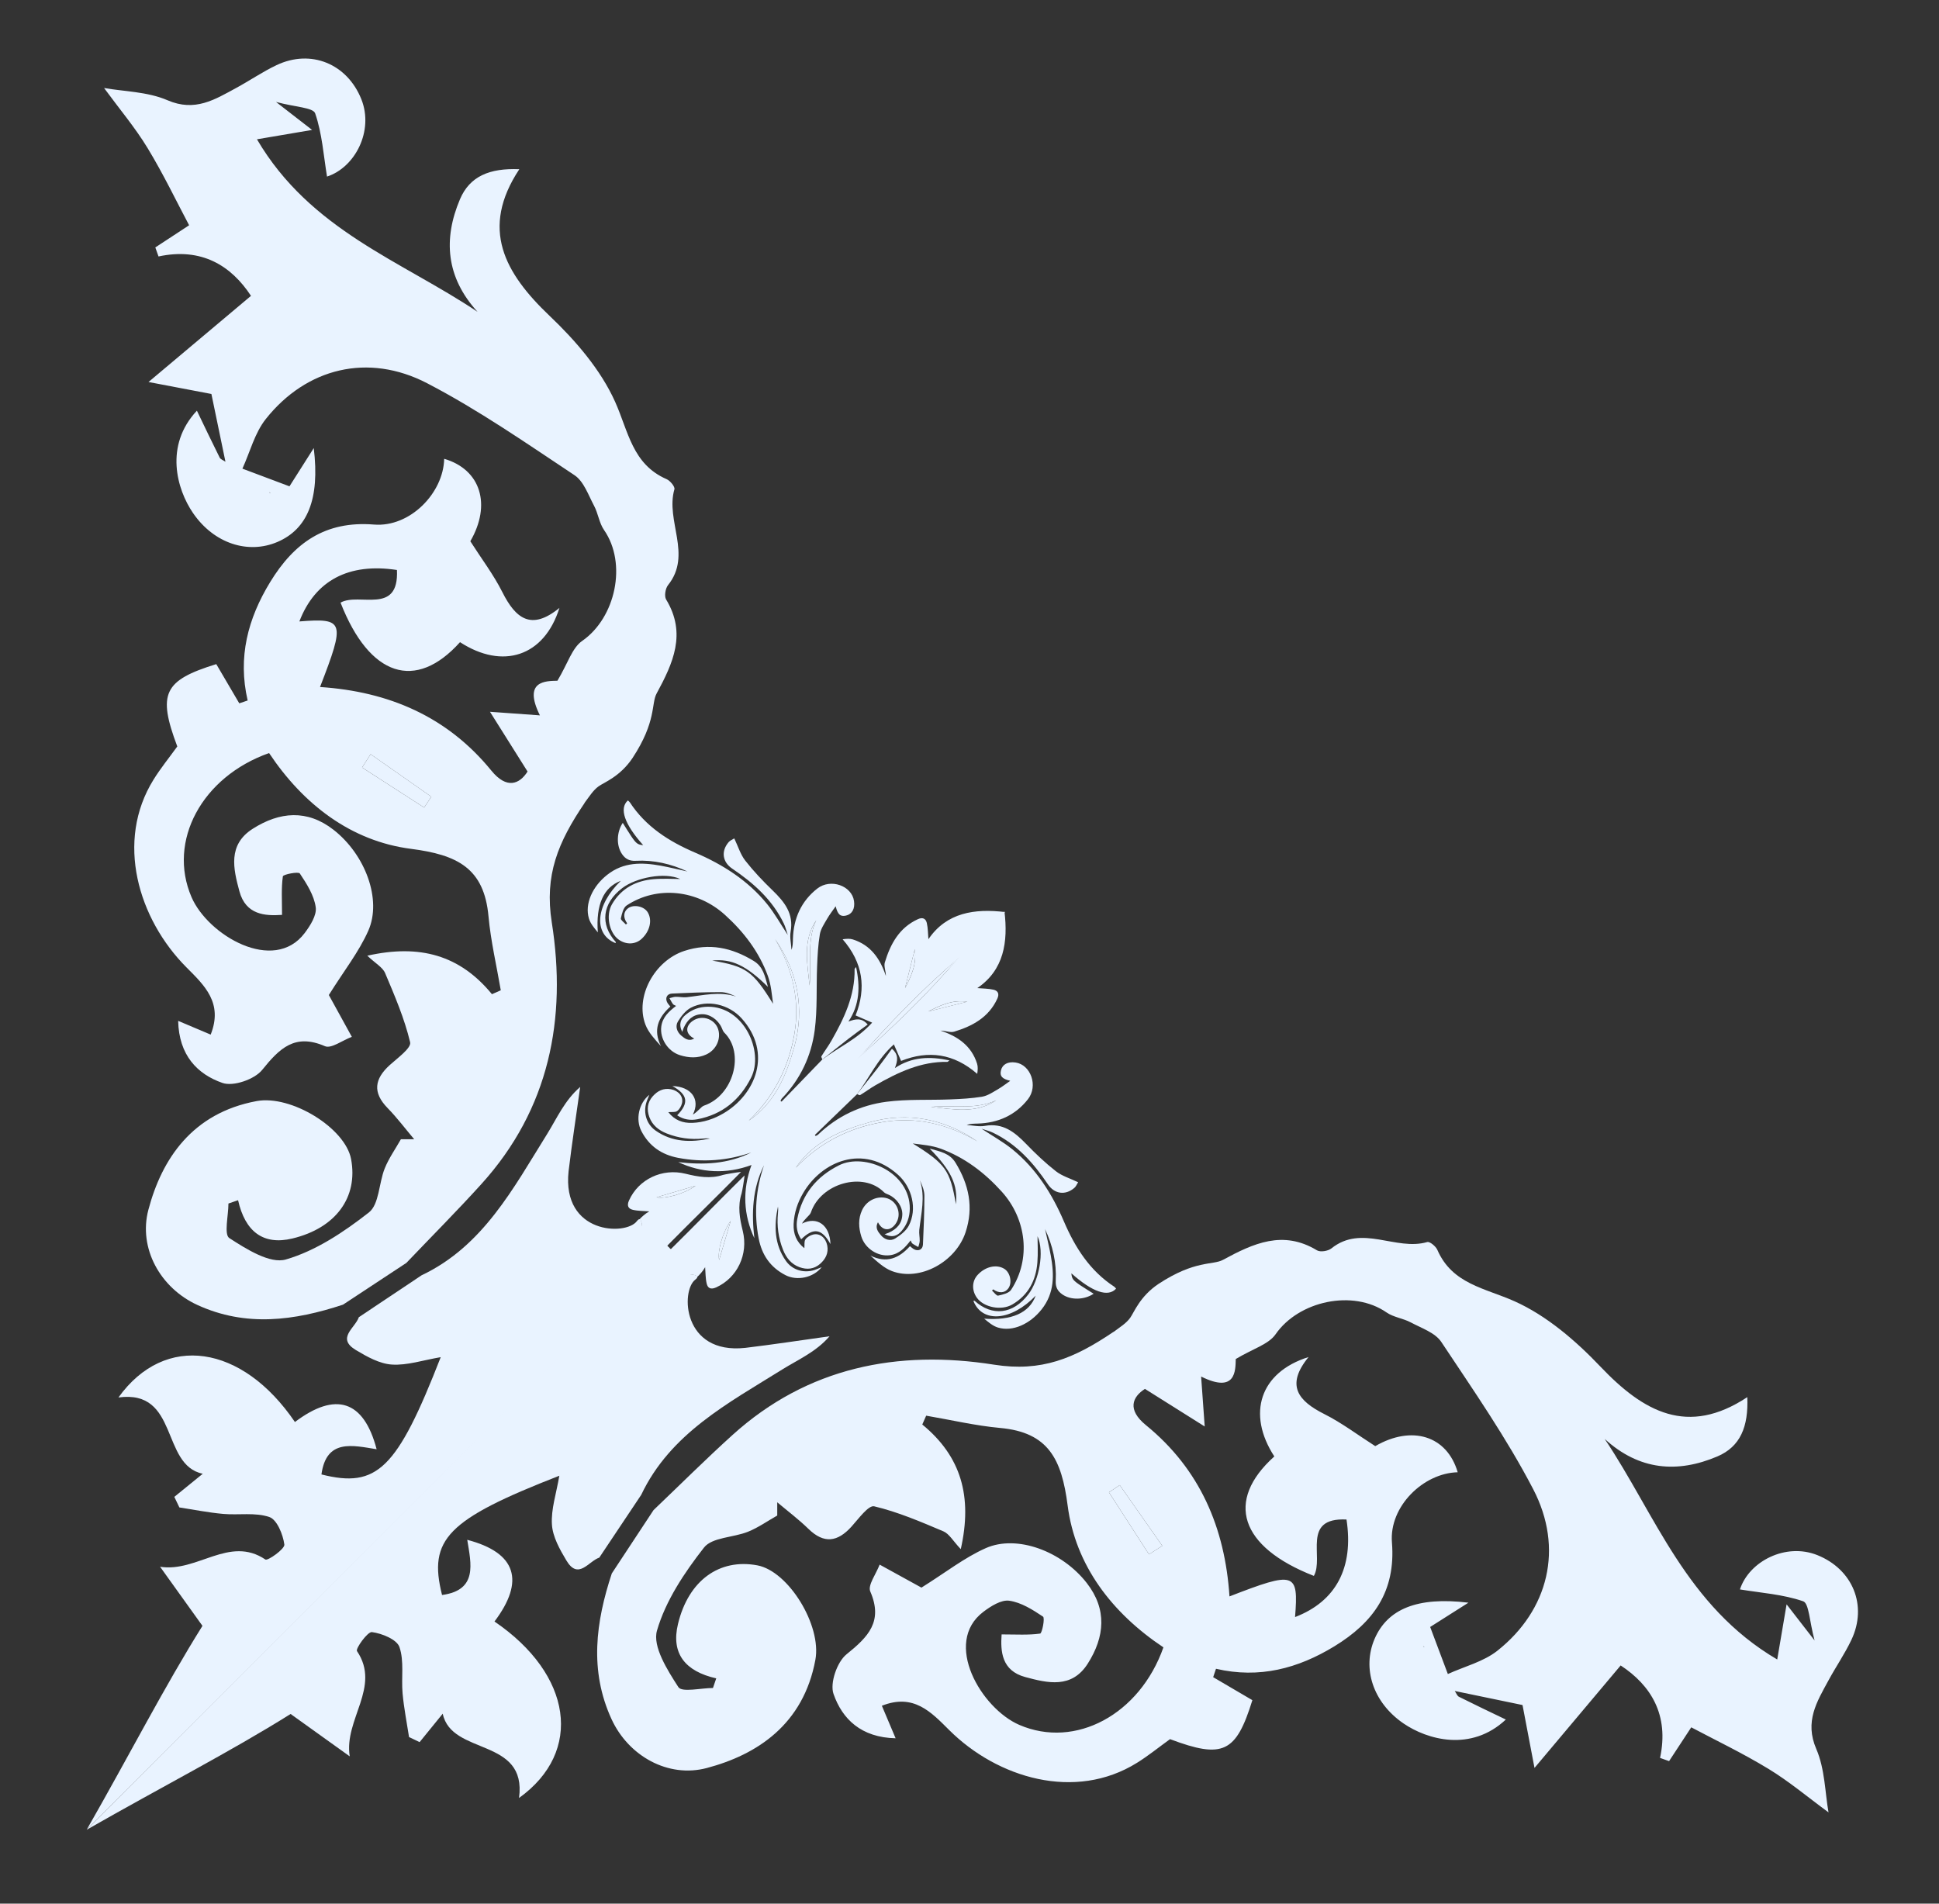 <?xml version="1.0" encoding="UTF-8"?>
<svg id="Calque_1" data-name="Calque 1" xmlns="http://www.w3.org/2000/svg" viewBox="0 0 513.34 504">
  <rect x="0" y="0" width="513.34" height="504" fill="#333333" stroke="none"/>
  <defs>
    <style>
      .cls-1 {
        fill: #e9f3ff;
      }
    </style>
  </defs>
  <g>
    <path class="cls-1" d="M216.09,243.64c-2.61,5.56-1.15,11.52-1.76,17.28-.59-5.88-1.89-11.82,1.76-17.28Z"/>
    <path class="cls-1" d="M239.6,261.61c.84-3.32,1.67-6.65,2.59-10.3.55,4.01-.98,7.17-2.59,10.3Z"/>
    <path class="cls-1" d="M210.3,273.8c1.54-8.94-.5-17.35-5.09-25.17,6.01,8.76,7.88,18.41,5.07,28.55-2.09,7.56-5.15,14.85-12.04,19.53,6.6-6.29,10.54-14.04,12.07-22.91Z"/>
    <path class="cls-1" d="M254.46,253.11c-9.24,9.45-18.76,18.57-28,28.02,8.78-9.96,17.88-19.47,28-28.02Z"/>
    <path class="cls-1" d="M173.8,317c3.24-.96,6.68-1.97,10.36-3.06-2.99,2.15-8.09,3.55-10.36,3.06Z"/>
    <polygon class="cls-1" points="217.68 280.54 217.68 280.54 217.68 280.54 217.68 280.54"/>
    <path class="cls-1" d="M254.46,253.11c-10.12,8.55-19.23,18.06-28,28.02l-27.46,27.46c.02-.06.04-.12.06-.18-6.86,2.54-13.41,2.12-19.5-.73,6.68.79,13.19.52,19.33-2.55-6.32,2.18-12.77,2.67-19.35,1.42-4.37-.83-7.7-3.1-9.76-7.13-1.54-3.02-.7-7.32,2.13-9.56-.25.62-.4.99-.55,1.36-1.22,2.96-.39,6.29,2.2,8.11,4.43,3.11,9.35,3.17,14.39,2.11-.59-.09-1.19-.06-1.78,0-3.32.32-6.55-.11-9.65-1.34-2.1-.83-3.82-2.16-4.62-4.37-.71-1.96-.53-3.85.89-5.46,1.27-1.44,2.85-2.26,4.85-1.88,2.02.39,3.33,1.95,2.91,3.7-.18.77-.67,1.64-1.29,2.07-.53.38-1.45.2-2.33.29,1.65,2.11,3.81,2.94,6.37,2.84,2.97-.12,5.71-1.04,8.26-2.54,8.37-4.91,13.09-15.9,4.78-25.13-3.33-3.7-9.06-5.11-13.45-2.81-1.39.73-2.54,2.22-3.4,3.61-.79,1.28-.28,2.81.88,3.77.88.73,1.93,1.62,3.42.77-2.3-1.16-2.44-3.18-.48-4.62,2.61-1.91,6.39-.43,6.96,2.72.46,2.52-.91,5.01-3.27,6.11-2.3,1.07-4.66.91-6.94.21-3.24-.99-5.42-4.41-4.99-7.61.32-2.44,2.01-4,3.92-5.45-.32-.18-.67-.26-.83-.48-.35-.48-.62-1.04-.92-1.56.55-.13,1.09-.36,1.64-.37.97-.02,1.95.21,2.9.11,4.35-.48,8.69-1.63,13.11-.17-1.35-.63-2.73-1.18-4.12-1.18-4.29,0-8.57.19-12.86.38-1.39.06-1.92,1.28-1.19,2.5.21.34.5.63.75.94-3.26,2.94-4.6,6.22-2.5,10.47-1.61-1.8-3.3-3.58-4.1-5.69-2.8-7.38,2.39-16.89,10.27-19.5,6.62-2.19,12.64-.88,18.42,2.66,2.48,1.52,2.95,3.97,3.74,6.85-5.78-5.72-9.64-7.5-14.74-6.96,9.04,1.56,10.73,2.78,16.1,11.44-.33-2.48-.52-5.05-1.37-7.37-2.34-6.38-6.33-11.63-11.39-16.2-7.28-6.58-17.89-7.81-26-2.47-.9.59-1.26,2.21-1.53,3.43-.09.42.86,1.07,1.34,1.62.11-.11.21-.21.32-.32-1.11-1.52-1-3.09.27-4.01,1.5-1.07,4.19-.51,5.17,1.08,1.27,2.07.6,5.02-1.61,7.05-1.64,1.51-4.07,1.6-6.02.23-2.59-1.82-3.52-6.48-1.82-9.4,2.47-4.23,6.35-6.25,11.08-6.64,2.55-.21,5.13-.04,7-.04-4.11-1.87-11.67-.41-15.37,2.41-5.3,4.04-5.95,9.59-1.72,14.26.04.05-.03.2-.05.31-5.95-2.38-5.3-10.05,1.4-16.5-4.61,1.72-6.63,6.38-6.09,13.65-.93-1.13-1.94-2.3-2.35-3.65-1.19-3.9.95-8.52,4.81-11.57,4.34-3.44,9.19-3.34,14.21-2.43,2.37.43,4.7,1.02,7.05,1.53-4.34-2.03-8.92-3.08-13.68-2.83-1.74.09-2.77-.53-3.63-1.77-1.55-2.25-1.46-5.8.19-8.27.75,1.19,1.46,2.37,2.23,3.52,1.31,1.95,1.77,2.28,3.17,2.37-4.95-5.54-6.4-9.71-4.05-11.83.17.16.38.29.51.48,4.22,6.46,10.35,10.36,17.3,13.34,7.32,3.14,13.98,7.36,19.06,13.62,1.99,2.45,3.54,5.26,5.47,8.18-.4-1.18-.63-2.16-1.06-3.04-3.02-6.28-8.01-10.72-13.66-14.53-2.57-1.73-3-4.6-.95-7,.38-.45,1.01-.68,1.5-1,1.02,2.13,1.64,4.26,2.91,5.88,2.19,2.8,4.67,5.41,7.23,7.88,3.13,3.03,5.64,6.14,4.78,10.94-.27,1.54.14,3.19.23,4.8.38-1,.35-1.96.38-2.92.16-5.39,2.2-9.97,6.44-13.29,3.55-2.78,9.15-.74,9.73,3.28.3,2.05-.5,3.5-2.13,3.87-1.5.34-2.2-.32-2.72-2.47-.74,1.07-1.6,2.16-2.29,3.36-.74,1.29-1.66,2.63-1.9,4.04-.47,2.8-.62,5.66-.73,8.5-.23,5.63.1,11.33-.63,16.9-.9,6.84-3.81,13-8.69,18.07-.17.18-.25.44-.37.66.09.06.18.13.28.19,3.58-3.71,7.17-7.41,10.75-11.12,4.22-3.21,9.24-5.36,13.23-9.79-1.79-.78-3.11-1.35-4.38-1.91,2.88-7.25,1.96-13.97-3.43-20.16,1.02-.15,1.91-.21,2.7.04,4.75,1.5,7.24,5.12,8.75,9.67,0-1.28-.59-2.58-.28-3.59,1.48-4.86,3.79-9.17,8.75-11.44,1.3-.6,2.09-.13,2.36.99.33,1.41.3,2.89.43,4.31,4.83-7.09,12.26-8.15,20.29-7.19l-39.64,39.64c9.24-9.45,18.76-18.57,28-28.02ZM216.09,243.64c-3.65,5.45-2.35,11.4-1.76,17.28.61-5.75-.85-11.72,1.76-17.28ZM210.28,277.18c2.8-10.13.94-19.79-5.07-28.55,4.6,7.81,6.64,16.23,5.09,25.17-1.53,8.87-5.47,16.63-12.07,22.91,6.9-4.68,9.96-11.98,12.04-19.53ZM242.19,251.32c-.92,3.65-1.76,6.97-2.59,10.3,1.62-3.13,3.14-6.28,2.59-10.3Z"/>
    <path class="cls-1" d="M168.89,337.87l.02-.02c-.06-.13,2.3-15.97.23-14.87.8-.86,1.68-1.65,2.75-2.26-1.45-.12-2.94-.08-4.34-.41-1.22-.28-1.65-1.09-1.02-2.48,2.52-5.62,8.77-8.61,14.97-7.07,3.27.81,6.56,1.39,9.91.31.47-.15,3.73-.7,4.78-.79-6.13,6.23-13.76,13.66-19.52,19.51.09.09.32.36.51.6l-7.73,7.73c-.19-.08-.37-.17-.56-.25ZM173.8,317c2.27.49,7.37-.91,10.36-3.06-3.68,1.09-7.12,2.1-10.36,3.06Z"/>
    <path class="cls-1" d="M180.62,273.22c-1.03-2.1-.38-3.48.92-4.56,1.67-1.4,3.62-2.1,5.85-2.12,9.62-.09,14.88,11.91,11.49,18.71-2.96,5.94-7.63,9.81-14.24,11.08-1.87.36-3.7.09-5.36-1.04,3.19-3.3,2.82-5.46-1.27-7.75,5.04.15,7.46,3.54,5.42,7.55.63-.35,1.12-.85,1.64-1.32.42-.38.82-.88,1.32-1.05,7.73-2.61,10.91-13.88,5.35-19.34-.32-.32-.47-.82-.67-1.26-.96-2.14-3.16-3.67-5.26-3.6-2.43.08-3.86,1.53-4.8,3.61-.11.25-.19.52-.41,1.1Z"/>
    <path class="cls-1" d="M217.72,280.5h0s0,0,0,0c-.09-.28-.36-.66-.26-.83.85-1.4,1.84-2.71,2.65-4.13,3.35-5.89,6.26-11.94,6.14-18.96,0-.11.15-.22.39-.56,1.11,5.22.96,9.99-2.03,14.45,1.94-.74,3.52-1.05,5.11.78-1.77,1.31-3.49,2.52-5.15,3.81-2.32,1.8-4.61,3.66-6.91,5.49,0,0,0,0,0,0,0,0,.04-.04.04-.05Z"/>
    <path class="cls-1" d="M98.12,199.68c5.36,3.75,10.72,7.51,16.07,11.26-.63.95-1.26,1.9-1.9,2.86-5.48-3.53-10.96-7.07-16.43-10.6.75-1.17,1.51-2.34,2.26-3.52Z"/>
    <path class="cls-1" d="M169.46,338.12L22.95,484.44c11.31-19.78,20.7-38.11,30.65-53.98-3.99-5.57-7.61-10.61-11.22-15.65,9.79,1.58,18.32-8.35,27.87-1.92.63.43,5.18-2.81,5.03-3.95-.35-2.67-1.95-6.6-3.96-7.29-3.75-1.29-8.16-.46-12.26-.83-3.88-.35-7.72-1.12-11.57-1.71-.45-.93-.9-1.87-1.34-2.8,2.37-1.93,4.73-3.85,7.53-6.12-11.17-2.33-6.21-22.36-22.32-20.2,12.3-17.14,32.75-14.04,46.72,6.5,10.72-8.09,18.21-5.84,21.63,7.21-6.38-1.03-13.32-2.82-14.61,6.67,14.72,3.71,19.99-1.34,31.58-31.05-4.76.81-8.89,2.22-12.92,1.96-3.25-.2-6.58-2.07-9.51-3.82-5.3-3.16-.22-5.85.75-8.72,5.54-3.7,11.08-7.4,16.62-11.1,16.26-7.71,24.25-23.01,33.21-37.37,2.64-4.24,4.62-8.9,8.77-12.49-1.03,7.44-2.18,14.86-3.07,22.31-1.81,16.68,15.16,17.11,18.07,13.23.19-.25.35-.4.5-.48,2.07-1.09.33,15.16.38,15.29Z"/>
    <path class="cls-1" d="M154.78,212.58c-7.07,10.44-10.67,19.11-8.7,31.63,4.02,25.48-.64,49.38-18.61,69.25-6.45,7.13-13.25,13.95-19.89,20.91-5.59,3.68-11.18,7.37-16.77,11.05-12.85,4.24-25.7,5.99-38.58.07-9.77-4.49-15.65-14.99-12.94-25.21,3.53-13.34,11.55-25.6,28.67-28.76,9.11-1.68,23.44,7.11,24.99,15.36,1.89,10.07-4,18.25-15.53,21.02-7.81,1.88-12.54-1.91-14.39-10.13-.85.29-1.7.58-2.55.87,0,3.17-1.22,8.22.23,9.15,4.5,2.91,10.76,6.88,14.96,5.67,7.92-2.29,15.37-7.27,21.99-12.45,2.74-2.15,2.63-7.77,4.19-11.65,1.09-2.71,2.84-5.17,4.29-7.74,1.17,0,2.34,0,3.51,0-2.33-2.76-4.52-5.68-7.04-8.26-4.03-4.13-3.47-7.72.6-11.4,2.06-1.86,5.73-4.5,5.37-6.01-1.49-6.28-4.09-12.33-6.62-18.31-.66-1.56-2.58-2.58-4.72-4.61,13.93-3.13,24.53-.13,33,10.19.78-.34,1.56-.69,2.34-1.03-1.11-6.52-2.65-13.01-3.25-19.57-1.16-12.81-8.28-16.3-20.52-17.88-15.88-2.04-28.51-11.77-37.57-25.36-17.79,6.27-26.94,23.32-20.53,38.15,4.36,10.1,21.76,20.33,29.94,9.52,1.49-1.97,3.24-4.73,2.94-6.85-.44-3.15-2.38-6.2-4.21-8.94-.37-.56-4.42.25-4.49.76-.44,3.1-.22,6.28-.22,10.2-4.48.31-9.6.02-11.29-6.26-1.59-5.9-3.14-12.29,3.54-16.54,7.12-4.53,14.41-5.15,21.35.25,8.45,6.57,12.88,18.5,9.25,26.72-2.5,5.65-6.46,10.65-10.46,17.05,1.32,2.4,3.52,6.41,6.09,11.07-2.52.95-5.46,3.19-7.11,2.48-7.98-3.46-12.03.57-16.64,6.29-2.02,2.5-7.63,4.44-10.49,3.44-6.65-2.31-11.54-7.32-11.74-16.44,3.28,1.38,5.68,2.4,8.61,3.64,3.33-8.4-1.65-13.02-6.42-17.81-12.75-12.8-18.89-33.36-8.69-49.73,1.85-2.98,4.08-5.72,6.27-8.75-5.28-14.03-3.6-17.49,10.32-21.8,2.07,3.52,4.08,6.95,6.09,10.38.74-.25,1.48-.5,2.22-.75-2.66-11.45.06-21.69,5.95-31.34,6.31-10.34,14.54-16.28,27.5-15.24,9.53.77,18.37-8.33,18.58-17.41,9.71,2.84,12.53,12.16,6.92,21.83,2.93,4.6,6.15,8.83,8.49,13.49,3.47,6.9,7.6,10.31,15.1,4.16-4.04,12.89-15.02,16.41-26.32,9.07-11.74,13.07-23.96,9.16-31.63-10.47,4.91-2.77,15.51,3.42,14.93-8.64-12.77-1.96-21.68,2.8-25.83,13.62,11.9-.94,12.2-.01,5.47,17.36,18.16,1.2,33.67,7.8,45.35,22.13,4.09,5.02,7.47,3.59,9.59.25-3.23-5.13-6.07-9.66-9.95-15.82,6.17.44,9.51.68,13.22.95-4.58-9.23,1.6-9.09,4.64-9.17,2.75-4.59,3.87-8.68,6.55-10.54,8.86-6.14,11.95-20.5,5.78-29.38-1.28-1.85-1.55-4.37-2.63-6.4-1.52-2.84-2.72-6.46-5.17-8.09-12.77-8.48-25.44-17.29-39-24.34-15.64-8.14-32.01-4.06-42.74,9.46-2.93,3.69-4.17,8.71-6.19,13.14,4,1.5,8.3,3.12,12.46,4.68,1.86-2.93,3.76-5.92,6.43-10.13,1.65,13.58-1.71,21.45-9.6,24.85-7.71,3.31-16.79.5-22.38-7.67-4.29-6.27-7.61-17.85,1.04-27.08,2.02,4.2,3.98,8.33,6.03,12.42.23.47.95.69,1.53,1.1-1.22-5.86-2.42-11.66-3.72-17.94-4.54-.87-9.77-1.86-16.65-3.17,10.08-8.47,18.56-15.6,27.13-22.81-5.24-7.99-13.08-12.88-24.48-10.43-.29-.8-.57-1.6-.85-2.39,3.54-2.32,7.09-4.65,8.95-5.87-3.29-6.19-6.79-13.52-10.99-20.43-3.29-5.42-7.42-10.31-11.53-15.91,5.23.93,11.49.95,16.79,3.24,7.29,3.15,12.51-.17,18.17-3.24,3.6-1.95,7.01-4.3,10.7-6.05,9.09-4.32,18.68-.38,22.45,9,3.36,8.38-1.63,18.07-9.08,20.5-.91-5.51-1.29-11.38-3.14-16.74-.54-1.55-5.29-1.65-10.37-3.02,4.23,3.28,6.4,4.96,9.56,7.41-5.11.87-8.86,1.51-14.6,2.48,14.16,24.13,38.25,32.18,58.4,45.68-8.38-9.17-9.1-19.32-4.65-29.81,2.6-6.13,7.9-8.27,15.71-7.95-10.43,15.77-3.92,27.46,8.03,38.84,6.88,6.54,13.54,14.27,17.35,22.78,3.51,7.85,4.54,16.49,13.61,20.44.95.41,2.27,2.02,2.07,2.68-2.42,8.34,4.79,17.3-1.69,25.38-.7.88-1.03,2.91-.51,3.79,5.47,9.02,1.85,16.86-2.52,24.92-1.45,2.67,0,7.37-6.36,17.05-3.28,4.92-7.51,6.45-8.98,7.5-1.47,1.05-2.46,2.71-3.75,4.41ZM114.19,210.94c-5.36-3.75-10.72-7.51-16.07-11.26-.75,1.17-1.51,2.34-2.26,3.52,5.48,3.53,10.96,7.07,16.43,10.6.63-.95,1.26-1.9,1.9-2.86ZM71.33,130.42l.24.21c-.04-.11-.09-.22-.13-.32-.03.04-.08.08-.11.12Z"/>
    <path class="cls-1" d="M71.33,130.42s.08-.08.11-.12c.04.11.09.21.13.32l-.24-.21Z"/>
  </g>
  <g>
    <path class="cls-1" d="M263.75,291.31c-5.56,2.61-11.52,1.15-17.28,1.76,5.88.59,11.82,1.89,17.28-1.76Z"/>
    <path class="cls-1" d="M245.78,267.8c3.32-.84,6.65-1.67,10.3-2.59-4.01-.55-7.17.98-10.3,2.59Z"/>
    <path class="cls-1" d="M233.59,297.1c8.94-1.54,17.35.5,25.17,5.09-8.76-6.01-18.41-7.88-28.55-5.07-7.56,2.09-14.85,5.15-19.53,12.04,6.29-6.6,14.04-10.54,22.91-12.07Z"/>
    <path class="cls-1" d="M254.29,252.94c-9.45,9.24-18.57,18.76-28.02,28,9.96-8.78,19.47-17.88,28.02-28Z"/>
    <path class="cls-1" d="M190.39,333.59c.96-3.24,1.97-6.68,3.06-10.36-2.15,2.99-3.55,8.09-3.06,10.36Z"/>
    <polygon class="cls-1" points="226.85 289.71 226.85 289.71 226.85 289.71 226.85 289.71"/>
    <path class="cls-1" d="M254.29,252.94c-8.55,10.12-18.06,19.23-28.02,28l-27.46,27.46c.06-.02.12-.04.18-.06-2.54,6.86-2.12,13.41.73,19.5-.79-6.68-.52-13.19,2.55-19.33-2.18,6.32-2.67,12.77-1.42,19.35.83,4.37,3.1,7.7,7.13,9.76,3.02,1.54,7.32.7,9.56-2.13-.62.25-.99.4-1.36.55-2.96,1.22-6.29.39-8.11-2.2-3.11-4.43-3.17-9.35-2.11-14.39.09.59.06,1.19,0,1.78-.32,3.32.11,6.55,1.34,9.65.83,2.1,2.16,3.82,4.37,4.62,1.96.71,3.85.53,5.46-.89,1.44-1.27,2.26-2.85,1.88-4.85-.39-2.02-1.95-3.33-3.7-2.91-.77.18-1.64.67-2.07,1.29-.38.53-.2,1.45-.29,2.33-2.11-1.65-2.94-3.81-2.84-6.37.12-2.97,1.04-5.71,2.54-8.26,4.91-8.37,15.9-13.09,25.13-4.78,3.7,3.33,5.11,9.06,2.81,13.45-.73,1.39-2.22,2.54-3.61,3.4-1.28.79-2.81.28-3.77-.88-.73-.88-1.62-1.93-.77-3.42,1.16,2.3,3.18,2.44,4.62.48,1.91-2.61.43-6.39-2.72-6.96-2.52-.46-5.01.91-6.11,3.27-1.07,2.3-.91,4.66-.21,6.94.99,3.24,4.41,5.42,7.61,4.99,2.44-.32,4-2.01,5.45-3.92.18.32.26.67.48.83.48.35,1.04.62,1.56.92.13-.55.36-1.09.37-1.64.02-.97-.21-1.95-.11-2.9.48-4.35,1.63-8.69.17-13.11.63,1.35,1.18,2.73,1.18,4.12,0,4.29-.19,8.57-.38,12.86-.06,1.39-1.28,1.92-2.5,1.19-.34-.21-.63-.5-.94-.75-2.94,3.26-6.22,4.6-10.47,2.5,1.8,1.61,3.58,3.3,5.69,4.1,7.38,2.8,16.89-2.39,19.5-10.27,2.19-6.62.88-12.64-2.66-18.42-1.52-2.48-3.97-2.95-6.85-3.74,5.72,5.78,7.5,9.64,6.96,14.74-1.56-9.04-2.78-10.73-11.44-16.1,2.48.33,5.05.52,7.37,1.37,6.38,2.34,11.63,6.33,16.2,11.39,6.58,7.28,7.81,17.89,2.47,26-.59.9-2.21,1.26-3.43,1.53-.42.09-1.07-.86-1.62-1.34.11-.11.21-.21.32-.32,1.52,1.11,3.09,1,4.01-.27,1.07-1.5.51-4.19-1.08-5.17-2.07-1.27-5.02-.6-7.05,1.61-1.51,1.64-1.6,4.07-.23,6.02,1.82,2.59,6.48,3.52,9.4,1.82,4.23-2.47,6.25-6.35,6.64-11.08.21-2.55.04-5.13.04-7,1.87,4.11.41,11.67-2.41,15.37-4.04,5.3-9.59,5.95-14.26,1.72-.05-.04-.2.03-.31.05,2.38,5.95,10.05,5.3,16.5-1.4-1.72,4.61-6.38,6.63-13.65,6.09,1.13.93,2.3,1.94,3.65,2.35,3.9,1.19,8.52-.95,11.57-4.81,3.44-4.34,3.34-9.19,2.43-14.21-.43-2.37-1.02-4.7-1.53-7.05,2.03,4.34,3.08,8.92,2.83,13.68-.09,1.74.53,2.77,1.77,3.63,2.25,1.55,5.8,1.46,8.27-.19-1.19-.75-2.37-1.46-3.52-2.23-1.95-1.31-2.28-1.77-2.37-3.17,5.54,4.95,9.71,6.4,11.83,4.05-.16-.17-.29-.38-.48-.51-6.46-4.22-10.36-10.35-13.34-17.3-3.14-7.32-7.36-13.98-13.62-19.06-2.45-1.99-5.26-3.54-8.18-5.47,1.18.4,2.16.63,3.04,1.06,6.28,3.02,10.72,8.01,14.53,13.66,1.73,2.57,4.6,3,7,.95.45-.38.68-1.01,1-1.5-2.13-1.02-4.26-1.64-5.88-2.91-2.8-2.19-5.41-4.67-7.88-7.23-3.03-3.13-6.14-5.64-10.94-4.78-1.54.27-3.19-.14-4.8-.23,1-.38,1.96-.35,2.92-.38,5.39-.16,9.97-2.2,13.29-6.44,2.78-3.55.74-9.15-3.28-9.73-2.05-.3-3.5.5-3.87,2.13-.34,1.5.32,2.2,2.47,2.72-1.07.74-2.16,1.6-3.36,2.29-1.29.74-2.63,1.66-4.04,1.9-2.8.47-5.66.62-8.5.73-5.63.23-11.33-.1-16.9.63-6.84.9-13,3.81-18.07,8.69-.18.17-.44.25-.66.37-.06-.09-.13-.18-.19-.28,3.71-3.58,7.41-7.17,11.12-10.75,3.21-4.22,5.36-9.24,9.79-13.23.78,1.79,1.35,3.11,1.91,4.38,7.25-2.88,13.97-1.96,20.16,3.43.15-1.02.21-1.91-.04-2.7-1.5-4.75-5.12-7.24-9.67-8.75,1.28,0,2.58.59,3.59.28,4.86-1.48,9.17-3.79,11.44-8.75.6-1.3.13-2.09-.99-2.36-1.41-.33-2.89-.3-4.31-.43,7.09-4.83,8.15-12.26,7.19-20.29l-39.64,39.64c9.45-9.24,18.57-18.76,28.02-28ZM263.75,291.31c-5.45,3.65-11.4,2.35-17.28,1.76,5.75-.61,11.72.85,17.28-1.76ZM230.21,297.12c10.13-2.8,19.79-.94,28.55,5.07-7.81-4.6-16.23-6.64-25.17-5.09-8.87,1.53-16.63,5.47-22.91,12.07,4.68-6.9,11.98-9.96,19.53-12.04ZM256.08,265.2c-3.65.92-6.97,1.76-10.3,2.59,3.13-1.62,6.28-3.14,10.3-2.59Z"/>
    <path class="cls-1" d="M169.53,338.5l.02-.02c.13.06,15.97-2.3,14.87-.23.86-.8,1.65-1.68,2.26-2.75.12,1.45.08,2.94.41,4.34.28,1.22,1.09,1.65,2.48,1.02,5.62-2.52,8.61-8.77,7.07-14.97-.81-3.27-1.39-6.56-.31-9.91.15-.47.7-3.73.79-4.78-6.23,6.13-13.66,13.76-19.51,19.52-.09-.09-.36-.32-.6-.51l-7.73,7.73c.08.19.17.37.25.56ZM190.39,333.59c-.49-2.27.91-7.37,3.06-10.36-1.09,3.68-2.1,7.12-3.06,10.36Z"/>
    <path class="cls-1" d="M234.18,326.77c2.1,1.03,3.48.38,4.56-.92,1.4-1.67,2.1-3.62,2.12-5.85.09-9.62-11.91-14.88-18.71-11.49-5.94,2.96-9.81,7.63-11.08,14.24-.36,1.87-.09,3.7,1.04,5.36,3.3-3.19,5.46-2.82,7.75,1.27-.15-5.04-3.54-7.46-7.55-5.42.35-.63.85-1.12,1.32-1.64.38-.42.88-.82,1.05-1.32,2.61-7.73,13.88-10.91,19.34-5.35.32.32.82.47,1.26.67,2.14.96,3.67,3.16,3.6,5.26-.08,2.43-1.53,3.86-3.61,4.8-.25.11-.52.19-1.1.41Z"/>
    <path class="cls-1" d="M226.89,289.67h0s0,0,0,0c.28.09.66.36.83.26,1.4-.85,2.71-1.84,4.13-2.65,5.89-3.35,11.94-6.26,18.96-6.14.11,0,.22-.15.56-.39-5.22-1.11-9.99-.96-14.45,2.03.74-1.94,1.05-3.52-.78-5.11-1.31,1.77-2.52,3.49-3.81,5.15-1.8,2.32-3.66,4.61-5.49,6.91,0,0,0,0,0,0,0,0,.04-.04.05-.04Z"/>
    <path class="cls-1" d="M307.71,409.27c-3.75-5.36-7.51-10.72-11.26-16.07-.95.63-1.9,1.26-2.86,1.9,3.53,5.48,7.07,10.96,10.6,16.43,1.17-.75,2.34-1.51,3.52-2.26Z"/>
    <path class="cls-1" d="M169.27,337.93L22.96,484.44c19.78-11.31,38.11-20.7,53.98-30.65,5.57,3.99,10.61,7.61,15.65,11.22-1.58-9.79,8.35-18.32,1.92-27.87-.43-.63,2.81-5.18,3.95-5.03,2.67.35,6.6,1.95,7.29,3.96,1.29,3.75.46,8.16.83,12.26.35,3.88,1.12,7.72,1.71,11.57.93.45,1.87.9,2.8,1.34,1.93-2.37,3.85-4.73,6.12-7.53,2.33,11.17,22.36,6.21,20.2,22.32,17.14-12.3,14.04-32.75-6.5-46.72,8.09-10.72,5.84-18.21-7.21-21.63,1.03,6.38,2.82,13.32-6.67,14.61-3.71-14.72,1.34-19.99,31.05-31.58-.81,4.76-2.22,8.89-1.96,12.92.2,3.25,2.07,6.58,3.82,9.51,3.16,5.3,5.85.22,8.72-.75,3.7-5.54,7.4-11.08,11.1-16.62,7.71-16.26,23.01-24.25,37.37-33.21,4.24-2.64,8.9-4.62,12.49-8.77-7.44,1.03-14.86,2.18-22.31,3.07-16.68,1.81-17.11-15.16-13.23-18.07.25-.19.4-.35.48-.5,1.09-2.07-15.16-.33-15.29-.38Z"/>
    <path class="cls-1" d="M294.81,352.61c-10.44,7.07-19.11,10.67-31.63,8.7-25.48-4.02-49.38.64-69.25,18.61-7.13,6.45-13.95,13.25-20.91,19.89-3.68,5.59-7.37,11.18-11.05,16.77-4.24,12.85-5.99,25.7-.07,38.58,4.49,9.77,14.99,15.65,25.21,12.94,13.34-3.53,25.6-11.55,28.76-28.67,1.68-9.11-7.11-23.44-15.36-24.99-10.07-1.89-18.25,4-21.02,15.53-1.88,7.81,1.91,12.54,10.13,14.39-.29.85-.58,1.7-.87,2.55-3.17,0-8.22,1.22-9.15-.23-2.91-4.5-6.88-10.76-5.67-14.96,2.29-7.92,7.27-15.37,12.45-21.99,2.15-2.74,7.77-2.63,11.65-4.19,2.71-1.09,5.17-2.84,7.74-4.29,0-1.17,0-2.34,0-3.51,2.76,2.33,5.68,4.52,8.26,7.04,4.13,4.03,7.72,3.47,11.4-.6,1.86-2.06,4.5-5.73,6.01-5.37,6.28,1.49,12.33,4.09,18.31,6.62,1.56.66,2.58,2.58,4.61,4.72,3.13-13.93.13-24.53-10.19-33,.34-.78.69-1.56,1.03-2.34,6.52,1.11,13.01,2.65,19.57,3.25,12.81,1.16,16.3,8.28,17.88,20.52,2.04,15.88,11.77,28.51,25.36,37.57-6.27,17.79-23.32,26.94-38.15,20.53-10.1-4.36-20.33-21.76-9.52-29.94,1.97-1.49,4.73-3.24,6.85-2.94,3.15.44,6.2,2.38,8.94,4.21.56.37-.25,4.42-.76,4.49-3.1.44-6.28.22-10.2.22-.31,4.48-.02,9.6,6.26,11.29,5.9,1.59,12.29,3.14,16.54-3.54,4.53-7.12,5.15-14.41-.25-21.35-6.57-8.45-18.5-12.88-26.72-9.25-5.65,2.5-10.65,6.46-17.05,10.46-2.4-1.32-6.41-3.52-11.07-6.09-.95,2.52-3.19,5.46-2.48,7.11,3.46,7.98-.57,12.03-6.29,16.64-2.5,2.02-4.44,7.63-3.44,10.49,2.31,6.65,7.32,11.54,16.44,11.74-1.38-3.28-2.4-5.68-3.64-8.61,8.4-3.33,13.02,1.65,17.81,6.42,12.8,12.75,33.36,18.89,49.73,8.69,2.98-1.85,5.72-4.08,8.75-6.27,14.03,5.28,17.49,3.6,21.8-10.32-3.52-2.07-6.95-4.08-10.38-6.09.25-.74.5-1.48.75-2.22,11.45,2.66,21.69-.06,31.34-5.95,10.34-6.31,16.28-14.54,15.24-27.5-.77-9.53,8.33-18.37,17.41-18.58-2.84-9.71-12.16-12.53-21.83-6.92-4.6-2.93-8.83-6.15-13.49-8.49-6.9-3.47-10.31-7.6-4.16-15.1-12.89,4.04-16.41,15.02-9.07,26.32-13.07,11.74-9.16,23.96,10.47,31.63,2.77-4.91-3.42-15.51,8.64-14.93,1.96,12.77-2.8,21.68-13.62,25.83.94-11.9.01-12.2-17.36-5.47-1.2-18.16-7.8-33.67-22.13-45.35-5.02-4.09-3.59-7.47-.25-9.59,5.13,3.23,9.66,6.07,15.82,9.95-.44-6.17-.68-9.51-.95-13.22,9.23,4.58,9.09-1.6,9.17-4.64,4.59-2.75,8.68-3.87,10.54-6.55,6.14-8.86,20.5-11.95,29.38-5.78,1.85,1.28,4.37,1.55,6.4,2.63,2.84,1.52,6.46,2.72,8.09,5.17,8.48,12.77,17.29,25.44,24.34,39,8.14,15.64,4.06,32.01-9.46,42.74-3.69,2.93-8.71,4.17-13.14,6.19-1.5-4-3.12-8.3-4.68-12.46,2.93-1.86,5.92-3.76,10.13-6.43-13.58-1.65-21.45,1.71-24.85,9.6-3.31,7.71-.5,16.79,7.67,22.38,6.27,4.29,17.85,7.61,27.08-1.04-4.2-2.02-8.33-3.98-12.42-6.03-.47-.23-.69-.95-1.1-1.53,5.86,1.22,11.66,2.42,17.94,3.72.87,4.54,1.86,9.77,3.17,16.65,8.47-10.08,15.6-18.56,22.81-27.13,7.99,5.24,12.88,13.08,10.43,24.48.8.29,1.6.57,2.39.85,2.32-3.54,4.65-7.09,5.87-8.95,6.19,3.29,13.52,6.79,20.43,10.99,5.42,3.29,10.31,7.42,15.91,11.53-.93-5.23-.95-11.49-3.24-16.79-3.15-7.29.17-12.51,3.24-18.17,1.95-3.6,4.3-7.01,6.05-10.7,4.32-9.09.38-18.68-9-22.45-8.38-3.36-18.07,1.63-20.5,9.08,5.51.91,11.38,1.29,16.74,3.14,1.55.54,1.65,5.29,3.02,10.37-3.28-4.23-4.96-6.4-7.41-9.56-.87,5.11-1.51,8.86-2.48,14.6-24.13-14.16-32.18-38.25-45.68-58.4,9.17,8.38,19.32,9.1,29.81,4.65,6.13-2.6,8.27-7.9,7.95-15.71-15.77,10.43-27.46,3.92-38.84-8.03-6.54-6.88-14.27-13.54-22.78-17.35-7.85-3.51-16.49-4.54-20.44-13.61-.41-.95-2.02-2.27-2.68-2.07-8.34,2.42-17.3-4.79-25.38,1.69-.88.7-2.91,1.03-3.79.51-9.02-5.47-16.86-1.85-24.92,2.52-2.67,1.45-7.37,0-17.05,6.36-4.92,3.28-6.45,7.51-7.5,8.98-1.05,1.47-2.71,2.46-4.41,3.75ZM296.45,393.2c3.75,5.36,7.51,10.72,11.26,16.07-1.17.75-2.34,1.51-3.52,2.26-3.53-5.48-7.07-10.96-10.6-16.43.95-.63,1.9-1.26,2.86-1.9ZM376.98,436.07l-.21-.24c.11.04.22.09.32.13-.04.03-.08.08-.12.11Z"/>
    <path class="cls-1" d="M376.98,436.07s.08-.08.12-.11c-.11-.04-.21-.09-.32-.13l.21.24Z"/>
  </g>
</svg>